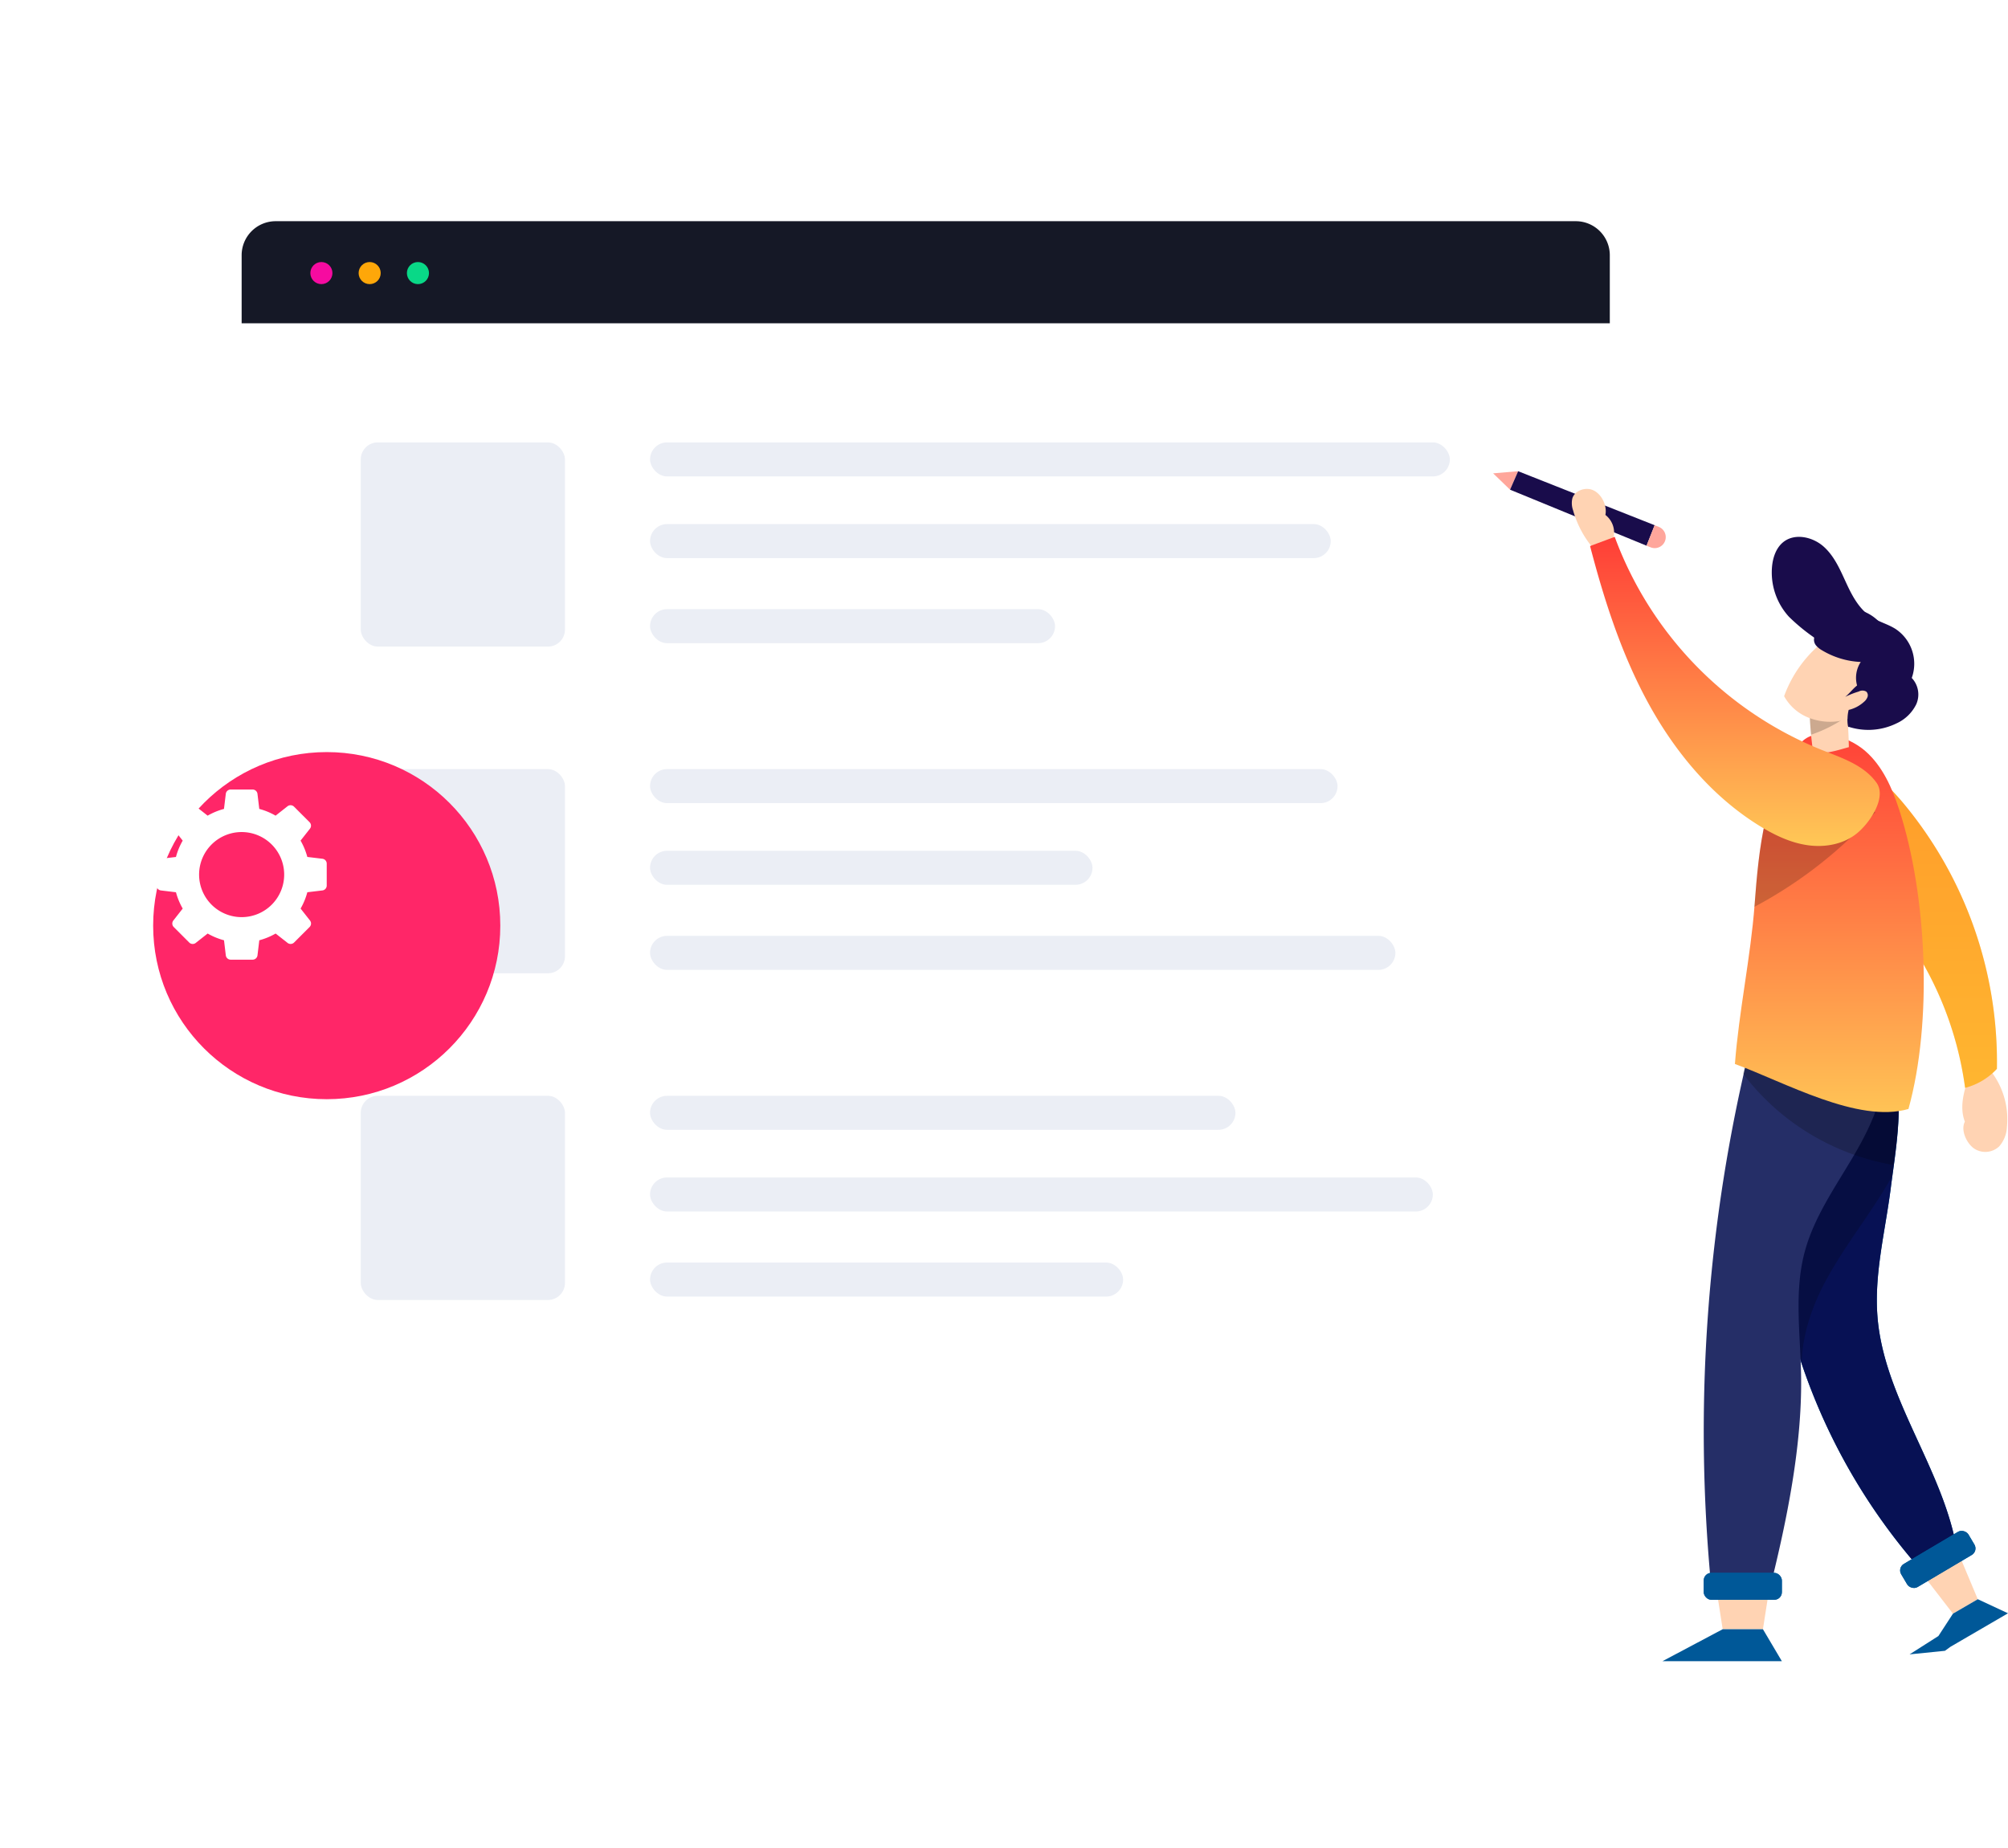 <svg xmlns="http://www.w3.org/2000/svg" xmlns:xlink="http://www.w3.org/1999/xlink" width="590" height="543" viewBox="0 0 590 543">
  <defs>
    <filter id="Rectangle_1530" x="6" y="0" width="582" height="543" filterUnits="userSpaceOnUse">
      <feOffset dx="25" dy="25" input="SourceAlpha"/>
      <feGaussianBlur stdDeviation="30" result="blur"/>
      <feFlood flood-color="#7973ae" flood-opacity="0.149"/>
      <feComposite operator="in" in2="blur"/>
      <feComposite in="SourceGraphic"/>
    </filter>
    <filter id="Ellipse_376" x="0" y="176" width="192" height="192" filterUnits="userSpaceOnUse">
      <feOffset dx="25" dy="15" input="SourceAlpha"/>
      <feGaussianBlur stdDeviation="15" result="blur-2"/>
      <feFlood flood-color="#ff2668" flood-opacity="0.2"/>
      <feComposite operator="in" in2="blur-2"/>
      <feComposite in="SourceGraphic"/>
    </filter>
    <linearGradient id="linear-gradient" x1="0.5" x2="0.5" y2="1" gradientUnits="objectBoundingBox">
      <stop offset="0" stop-color="#ff3e37"/>
      <stop offset="1" stop-color="#ffc756"/>
    </linearGradient>
  </defs>
  <g id="Group_4525" data-name="Group 4525" transform="translate(-80 25)">
    <g id="Group_4524" data-name="Group 4524" transform="translate(100 40)">
      <g transform="matrix(1, 0, 0, 1, -20, -65)" filter="url(#Rectangle_1530)">
        <rect id="Rectangle_1530-2" data-name="Rectangle 1530" width="402" height="363" rx="10" transform="translate(71 65)" fill="#fff"/>
      </g>
      <path id="Rectangle_1554" data-name="Rectangle 1554" d="M10,0H392a10,10,0,0,1,10,10V30a0,0,0,0,1,0,0H0a0,0,0,0,1,0,0V10A10,10,0,0,1,10,0Z" transform="translate(51)" fill="#151826"/>
      <g id="Group_4518" data-name="Group 4518" transform="translate(86.001 65)">
        <rect id="Rectangle_1528" data-name="Rectangle 1528" width="235" height="10" rx="5" transform="translate(85)" fill="#ebeef5"/>
        <rect id="Rectangle_1555" data-name="Rectangle 1555" width="200" height="10" rx="5" transform="translate(85 24)" fill="#ebeef5"/>
        <rect id="Rectangle_1556" data-name="Rectangle 1556" width="119" height="10" rx="5" transform="translate(85 49)" fill="#ebeef5"/>
        <rect id="Rectangle_1527" data-name="Rectangle 1527" width="60" height="60" rx="5" fill="#ebeef5"/>
      </g>
      <g id="Group_4669" data-name="Group 4669" transform="translate(86.001 161)">
        <rect id="Rectangle_1528-2" data-name="Rectangle 1528" width="202" height="10" rx="5" transform="translate(85)" fill="#ebeef5"/>
        <rect id="Rectangle_1555-2" data-name="Rectangle 1555" width="130" height="10" rx="5" transform="translate(85 24)" fill="#ebeef5"/>
        <rect id="Rectangle_1556-2" data-name="Rectangle 1556" width="219" height="10" rx="5" transform="translate(85 49)" fill="#ebeef5"/>
        <rect id="Rectangle_1527-2" data-name="Rectangle 1527" width="60" height="60" rx="5" fill="#ebeef5"/>
      </g>
      <g id="Group_4670" data-name="Group 4670" transform="translate(86.001 257)">
        <rect id="Rectangle_1528-3" data-name="Rectangle 1528" width="172" height="10" rx="5" transform="translate(85)" fill="#ebeef5"/>
        <rect id="Rectangle_1555-3" data-name="Rectangle 1555" width="230" height="10" rx="5" transform="translate(85 24)" fill="#ebeef5"/>
        <rect id="Rectangle_1556-3" data-name="Rectangle 1556" width="139" height="10" rx="5" transform="translate(85 49)" fill="#ebeef5"/>
        <rect id="Rectangle_1527-3" data-name="Rectangle 1527" width="60" height="60" rx="5" fill="#ebeef5"/>
      </g>
      <g id="Group_4521" data-name="Group 4521" transform="translate(0 141)">
        <g transform="matrix(1, 0, 0, 1, -20, -206)" filter="url(#Ellipse_376)">
          <circle id="Ellipse_376-2" data-name="Ellipse 376" cx="51" cy="51" r="51" transform="translate(20 206)" fill="#ff2668"/>
        </g>
        <g id="gear" transform="translate(25.999 26)">
          <path id="Path_4545" data-name="Path 4545" d="M48.76,20.35,44.3,19.814a19.923,19.923,0,0,0-1.984-4.8l2.774-3.526a1.447,1.447,0,0,0-.114-1.868l-4.6-4.6A1.451,1.451,0,0,0,38.508,4.9L34.976,7.682A19.65,19.65,0,0,0,30.184,5.7L29.65,1.24A1.449,1.449,0,0,0,28.25,0h-6.5a1.445,1.445,0,0,0-1.4,1.24L19.812,5.7a19.809,19.809,0,0,0-4.8,1.982L11.486,4.91a1.449,1.449,0,0,0-1.866.112l-4.6,4.6a1.451,1.451,0,0,0-.108,1.868L7.684,15.02A19.758,19.758,0,0,0,5.7,19.82l-4.46.534A1.448,1.448,0,0,0,0,21.754v6.5a1.449,1.449,0,0,0,1.242,1.4l4.462.536a19.88,19.88,0,0,0,1.982,4.792L4.914,38.516a1.452,1.452,0,0,0,.114,1.868l4.592,4.6a1.451,1.451,0,0,0,1.866.114l3.532-2.78a19.683,19.683,0,0,0,4.8,1.982l.536,4.46a1.445,1.445,0,0,0,1.4,1.24h6.5a1.442,1.442,0,0,0,1.4-1.24l.536-4.46a19.856,19.856,0,0,0,4.8-1.982l3.532,2.774a1.449,1.449,0,0,0,1.866-.112l4.6-4.6a1.449,1.449,0,0,0,.112-1.87l-2.776-3.528A19.786,19.786,0,0,0,44.3,30.188l4.46-.536A1.444,1.444,0,0,0,50,28.254v-6.5A1.44,1.44,0,0,0,48.76,20.35ZM25,37.5A12.5,12.5,0,1,1,37.5,25,12.5,12.5,0,0,1,25,37.5Z" transform="translate(0 0)" fill="#fff"/>
        </g>
      </g>
      <g id="Group_4672" data-name="Group 4672" transform="translate(52 -3.296)">
        <circle id="Ellipse_177" data-name="Ellipse 177" cx="3.245" cy="3.245" r="3.245" transform="translate(19.189 15.296)" fill="#f60ba0"/>
        <circle id="Ellipse_178" data-name="Ellipse 178" cx="3.245" cy="3.245" r="3.245" transform="translate(33.373 15.296)" fill="#fea709"/>
        <circle id="Ellipse_179" data-name="Ellipse 179" cx="3.245" cy="3.245" r="3.245" transform="translate(47.557 15.296)" fill="#09d887"/>
      </g>
    </g>
    <g id="Group_4523" data-name="Group 4523" transform="translate(518.729 97.727)">
      <g id="Group_4522" data-name="Group 4522" transform="matrix(0.719, 0.695, -0.695, 0.719, 15.812, 0)">
        <path id="Path_4546" data-name="Path 4546" d="M4.844,0,0,5.555H6.912Z" transform="translate(0 17.207)" fill="#ffa69b"/>
        <path id="Path_4547" data-name="Path 4547" d="M0,16.465,39.87,0l2.468,5.983L2.068,22.02Z" transform="translate(4.845 0.742)" fill="#190c4b"/>
        <path id="Path_4548" data-name="Path 4548" d="M0,.742l1.216-.5A3.235,3.235,0,0,1,5.435,2h0A3.235,3.235,0,0,1,3.672,6.23l-1.2.494Z" transform="translate(44.714 0)" fill="#ffa69b"/>
      </g>
      <g id="Group_4514" data-name="Group 4514" transform="translate(23.093 20.933)">
        <path id="Path_4523" data-name="Path 4523" d="M825.481,516.849l-5.526-13.16L809.469,509.8l8.719,11.3Z" transform="translate(-706.18 -190.579)" fill="#ffd3b3"/>
        <path id="Path_4524" data-name="Path 4524" d="M869.014,524.286l2.589-16.558h-17l2.589,16.558Z" transform="translate(-812.843 -189.2)" fill="#ffd3b3"/>
        <path id="Path_4525" data-name="Path 4525" d="M805.255,399.946c-1.625,4.561-3.252,9.608-1.5,14.121-1.276,2.4.4,6.181,2.586,7.806a5.946,5.946,0,0,0,7.479-.524,9.279,9.279,0,0,0,2.287-5.752,23.017,23.017,0,0,0-4.427-16c.057-1.426-.695-3.024-2.121-3.1S805.734,398.6,805.255,399.946Z" transform="translate(-688.246 -228.124)" fill="#ffd3b3"/>
        <path id="Path_4526" data-name="Path 4526" d="M840.2,316.652c1.731-2.444,1.557-5.84.244-8.524a20.132,20.132,0,0,0-5.964-6.639,56.348,56.348,0,0,1-6.92-5.77,19.3,19.3,0,0,1-4.944-15.021c.3-2.673,1.288-5.439,3.462-7.067,3.4-2.541,8.531-1.343,11.691,1.48s4.854,6.848,6.617,10.673,3.847,7.761,7.431,10.037c2.2,1.4,4.824,2.064,7.033,3.458a12.272,12.272,0,0,1,4.792,14.417,7.078,7.078,0,0,1,1.339,7.695,11.916,11.916,0,0,1-5.826,5.658,18.817,18.817,0,0,1-15.411.5c.983-2.435.461-6.027-1.565-7.725C841.216,319.019,840.108,317.892,840.2,316.652Z" transform="translate(-763.743 -258.14)" fill="#190c4b"/>
        <path id="Path_4527" data-name="Path 4527" d="M900.637,288a6.589,6.589,0,0,0-1.631-8.584c.642-3.125-1.627-7.179-4.789-7.6-2.02-.272-4.313.782-4.919,2.729a6.267,6.267,0,0,0,.212,3.516,29.586,29.586,0,0,0,7.391,12.77C898.083,290.083,899.882,289.173,900.637,288Z" transform="translate(-889.123 -271.768)" fill="#ffd3b3"/>
        <path id="Path_4528" data-name="Path 4528" d="M854.951,427.606a100.764,100.764,0,0,0-29.648-58.86c-4.187-4.043-8.736-7.73-12.542-12.132s-6.888-9.693-7.427-15.487a13.1,13.1,0,0,1,1.739-8.379,7.89,7.89,0,0,1,7.386-3.7c8.922,1.261,16.428,7.87,22.231,14.764A118.841,118.841,0,0,1,864.3,422.023,19.413,19.413,0,0,1,854.951,427.606Z" transform="translate(-739.381 -251.603)" fill="#ffb227"/>
        <path id="Path_4529" data-name="Path 4529" d="M854.951,427.606a100.764,100.764,0,0,0-29.648-58.86c-4.187-4.043-8.736-7.73-12.542-12.132s-6.888-9.693-7.427-15.487a13.1,13.1,0,0,1,1.739-8.379,7.89,7.89,0,0,1,7.386-3.7c8.922,1.261,16.428,7.87,22.231,14.764A118.841,118.841,0,0,1,864.3,422.023,19.413,19.413,0,0,1,854.951,427.606Z" transform="translate(-739.381 -251.603)" opacity="0.2" fill="url(#linear-gradient)"/>
        <path id="Path_4530" data-name="Path 4530" d="M817.149,443.122A176.915,176.915,0,0,0,860.978,546.4a25.959,25.959,0,0,0,10.339-6.889c-4.3-23.455-21.309-43.862-23.183-67.634-1-12.664,2.319-25.214,3.91-37.817s5.292-31.539-2.132-41.847c-11.07,5.792-24.557,19.607-30.989,30.317a33.7,33.7,0,0,0-4.664,11.427C813.552,438.032,816.835,439,817.149,443.122Z" transform="translate(-758.307 -228.646)" fill="#005898"/>
        <path id="Path_4531" data-name="Path 4531" d="M817.149,443.122A176.915,176.915,0,0,0,860.978,546.4a25.959,25.959,0,0,0,10.339-6.889c-4.3-23.455-21.309-43.862-23.183-67.634-1-12.664,2.319-25.214,3.91-37.817s5.292-31.539-2.132-41.847c-11.07,5.792-24.557,19.607-30.989,30.317a33.7,33.7,0,0,0-4.664,11.427C813.552,438.032,816.835,439,817.149,443.122Z" transform="translate(-758.307 -228.646)" fill="#071154"/>
        <path id="Path_4532" data-name="Path 4532" d="M826.883,433.848a33.708,33.708,0,0,1,4.664-11.427c6.291-10.473,19.317-23.89,30.241-29.9.517.231,1.012.472,1.5.719,5.947,9.759,3.368,26,1.74,38q-.523.948-1.067,1.878c-6.1,10.438-13.9,19.858-19.351,30.646-3.418,6.762-5.849,14.358-6.112,21.861a174.685,174.685,0,0,1-8.724-42.606C829.46,438.891,826.176,437.925,826.883,433.848Z" transform="translate(-770.932 -229.238)" opacity="0.2"/>
        <path id="Path_4533" data-name="Path 4533" d="M843.507,392.691a475.779,475.779,0,0,0-11.542,159.05h17.4c4.838-19.455,9.219-40.958,9.027-61-.118-12.409-2.157-25.069.994-37.073,2.808-10.69,9.479-19.863,15.018-29.429s10.15-20.53,8.2-31.409A82.7,82.7,0,0,0,843.507,392.691Z" transform="translate(-790.995 -229.259)" fill="#252e67"/>
        <path id="Path_4535" data-name="Path 4535" d="M826.784,402.076c.231-1.03.444-2.065.683-3.094.206-.895.423-1.788.63-2.684,4.071-1.236,7.242-3.15,12.142-4.337a60.7,60.7,0,0,1,8.847-1.539,83.935,83.935,0,0,1,11.533.944,25.511,25.511,0,0,1,9.521,5.318c.161.385.333.762.474,1.162.012.031.025.062.035.092.234.665.44,1.348.625,2.046l.042.16q.27,1.048.473,2.141l.02.111a46.032,46.032,0,0,1,.679,7.1c0,.052,0,.1,0,.158q.024,1.173.007,2.361c0,.072,0,.143,0,.216q-.02,1.189-.075,2.387l-.008.142c-.079,1.646-.2,3.3-.36,4.937l-.013.138q-.112,1.175-.242,2.338c-.012.1-.021.195-.033.293q-.127,1.123-.264,2.227l-.044.352q-.137,1.081-.278,2.14c-.017.137-.036.27-.054.406-.059.432-.117.854-.174,1.28A70.321,70.321,0,0,1,826.784,402.076Z" transform="translate(-776.434 -230.207)" opacity="0.2"/>
        <path id="Path_4536" data-name="Path 4536" d="M872.291,435.185c-14.852,4.317-36.46-7.919-50.99-13.218,1.161-15.362,4.626-31.444,5.786-46.808,1.254-16.631,2.939-34.391,13.421-47.363,4.254-5.264,13.978-2.241,19.088,2.2s7.923,10.932,10.012,17.368C877.785,372.551,879.39,409.67,872.291,435.185Z" transform="translate(-773.361 -252.973)" fill="url(#linear-gradient)"/>
        <path id="Path_4537" data-name="Path 4537" d="M831.968,373.217c1.105-14.648,2.55-30.166,10.04-42.522a36.087,36.087,0,0,1,9.022,3.768c5.75,3.3,10.54,8.58,16.422,11.641a129.172,129.172,0,0,1-35.55,27.833C831.92,373.7,831.95,373.456,831.968,373.217Z" transform="translate(-778.242 -251.119)" opacity="0.2"/>
        <path id="Path_4538" data-name="Path 4538" d="M847.326,312.725a131.876,131.876,0,0,1,1.993,20.68c-3.39.926-7.045,2.2-10.492,1.519a113.568,113.568,0,0,1-.991-21.449A20.762,20.762,0,0,1,847.326,312.725Z" transform="translate(-767.899 -257.517)" fill="#ffd3b3"/>
        <path id="Path_4539" data-name="Path 4539" d="M849.189,324.328a39.712,39.712,0,0,1-10.619,5.426,115.325,115.325,0,0,1-.423-14.968,9.528,9.528,0,0,1,1.323-1.614c.035-.034.075-.058.11-.09a21.329,21.329,0,0,1,8.1-.358C848.362,316.567,848.852,320.441,849.189,324.328Z" transform="translate(-768.257 -257.522)" opacity="0.2"/>
        <path id="Path_4540" data-name="Path 4540" d="M846.917,302.789a36.289,36.289,0,0,0-16.728,19.493,14.172,14.172,0,0,0,8.332,6.713,17.051,17.051,0,0,0,15.246-2.482,14.074,14.074,0,0,0,5.143-14.255C857.556,307.082,851.624,300.243,846.917,302.789Z" transform="translate(-767.795 -261.364)" fill="#ffd3b3"/>
        <path id="Path_4541" data-name="Path 4541" d="M830.938,284.978c4.153,15.9,9.21,31.7,17.089,46.122s18.751,27.505,32.745,36.127c4.36,2.687,9.09,4.955,14.161,5.666s10.548-.293,14.494-3.555,8.663-10.6,5.7-14.783c-3.7-5.232-10.293-7.355-16.253-9.719a107.619,107.619,0,0,1-60.691-62.559Z" transform="translate(-825.559 -268.18)" fill="url(#linear-gradient)"/>
        <path id="Path_4542" data-name="Path 4542" d="M827.225,306.788a2.659,2.659,0,0,0,.642,2.064,6.488,6.488,0,0,0,1.735,1.382,24.1,24.1,0,0,0,11.346,3.409,8.493,8.493,0,0,0-1.081,6.906c-1.274,1.02-2.223,2.339-3.5,3.358a24.821,24.821,0,0,1,4-1.579,2.231,2.231,0,0,1,2.218.034,1.511,1.511,0,0,1,.34,1.6,3.443,3.443,0,0,1-1.014,1.388,10.141,10.141,0,0,1-4.515,2.384,11.373,11.373,0,0,0-.093,5.034c4.625-1.128,10.291-3.307,12.714-7.4,1.638-2.767,1.672-6.177,1.414-9.382-.37-4.6-1.322-9.337-4.11-13.011s-7.815-5.964-12.15-4.391C831.755,299.823,827.826,303.2,827.225,306.788Z" transform="translate(-756.035 -262.784)" fill="#190c4b"/>
        <g id="Group_4512" data-name="Group 4512" transform="translate(38.779 318.529)">
          <rect id="Rectangle_1550" data-name="Rectangle 1550" width="22.958" height="7.904" rx="2.219" transform="translate(0)" fill="#005898"/>
          <rect id="Rectangle_1551" data-name="Rectangle 1551" width="22.958" height="7.904" rx="2.219" transform="translate(0)" fill="#005898" style="mix-blend-mode: screen;isolation: isolate"/>
        </g>
        <g id="Group_4513" data-name="Group 4513" transform="translate(95.663 305.328)">
          <rect id="Rectangle_1552" data-name="Rectangle 1552" width="22.958" height="7.903" rx="2.219" transform="translate(23.781 6.8) rotate(149.364)" fill="#005898"/>
          <rect id="Rectangle_1553" data-name="Rectangle 1553" width="22.958" height="7.903" rx="2.219" transform="translate(23.781 6.8) rotate(149.364)" fill="#005898" style="mix-blend-mode: screen;isolation: isolate"/>
        </g>
        <path id="Path_4543" data-name="Path 4543" d="M881.919,520.072l5.566,9.4h-35.1l17.713-9.4Z" transform="translate(-825.748 -184.985)" fill="#005898"/>
        <path id="Path_4544" data-name="Path 4544" d="M811.327,524.314l4.278-6.568L822.9,513.5l8.878,4.133-16.906,9.845-1.627,1.183-10.391,1.047Z" transform="translate(-703.597 -187.229)" fill="#005898"/>
      </g>
    </g>
  </g>
</svg>
